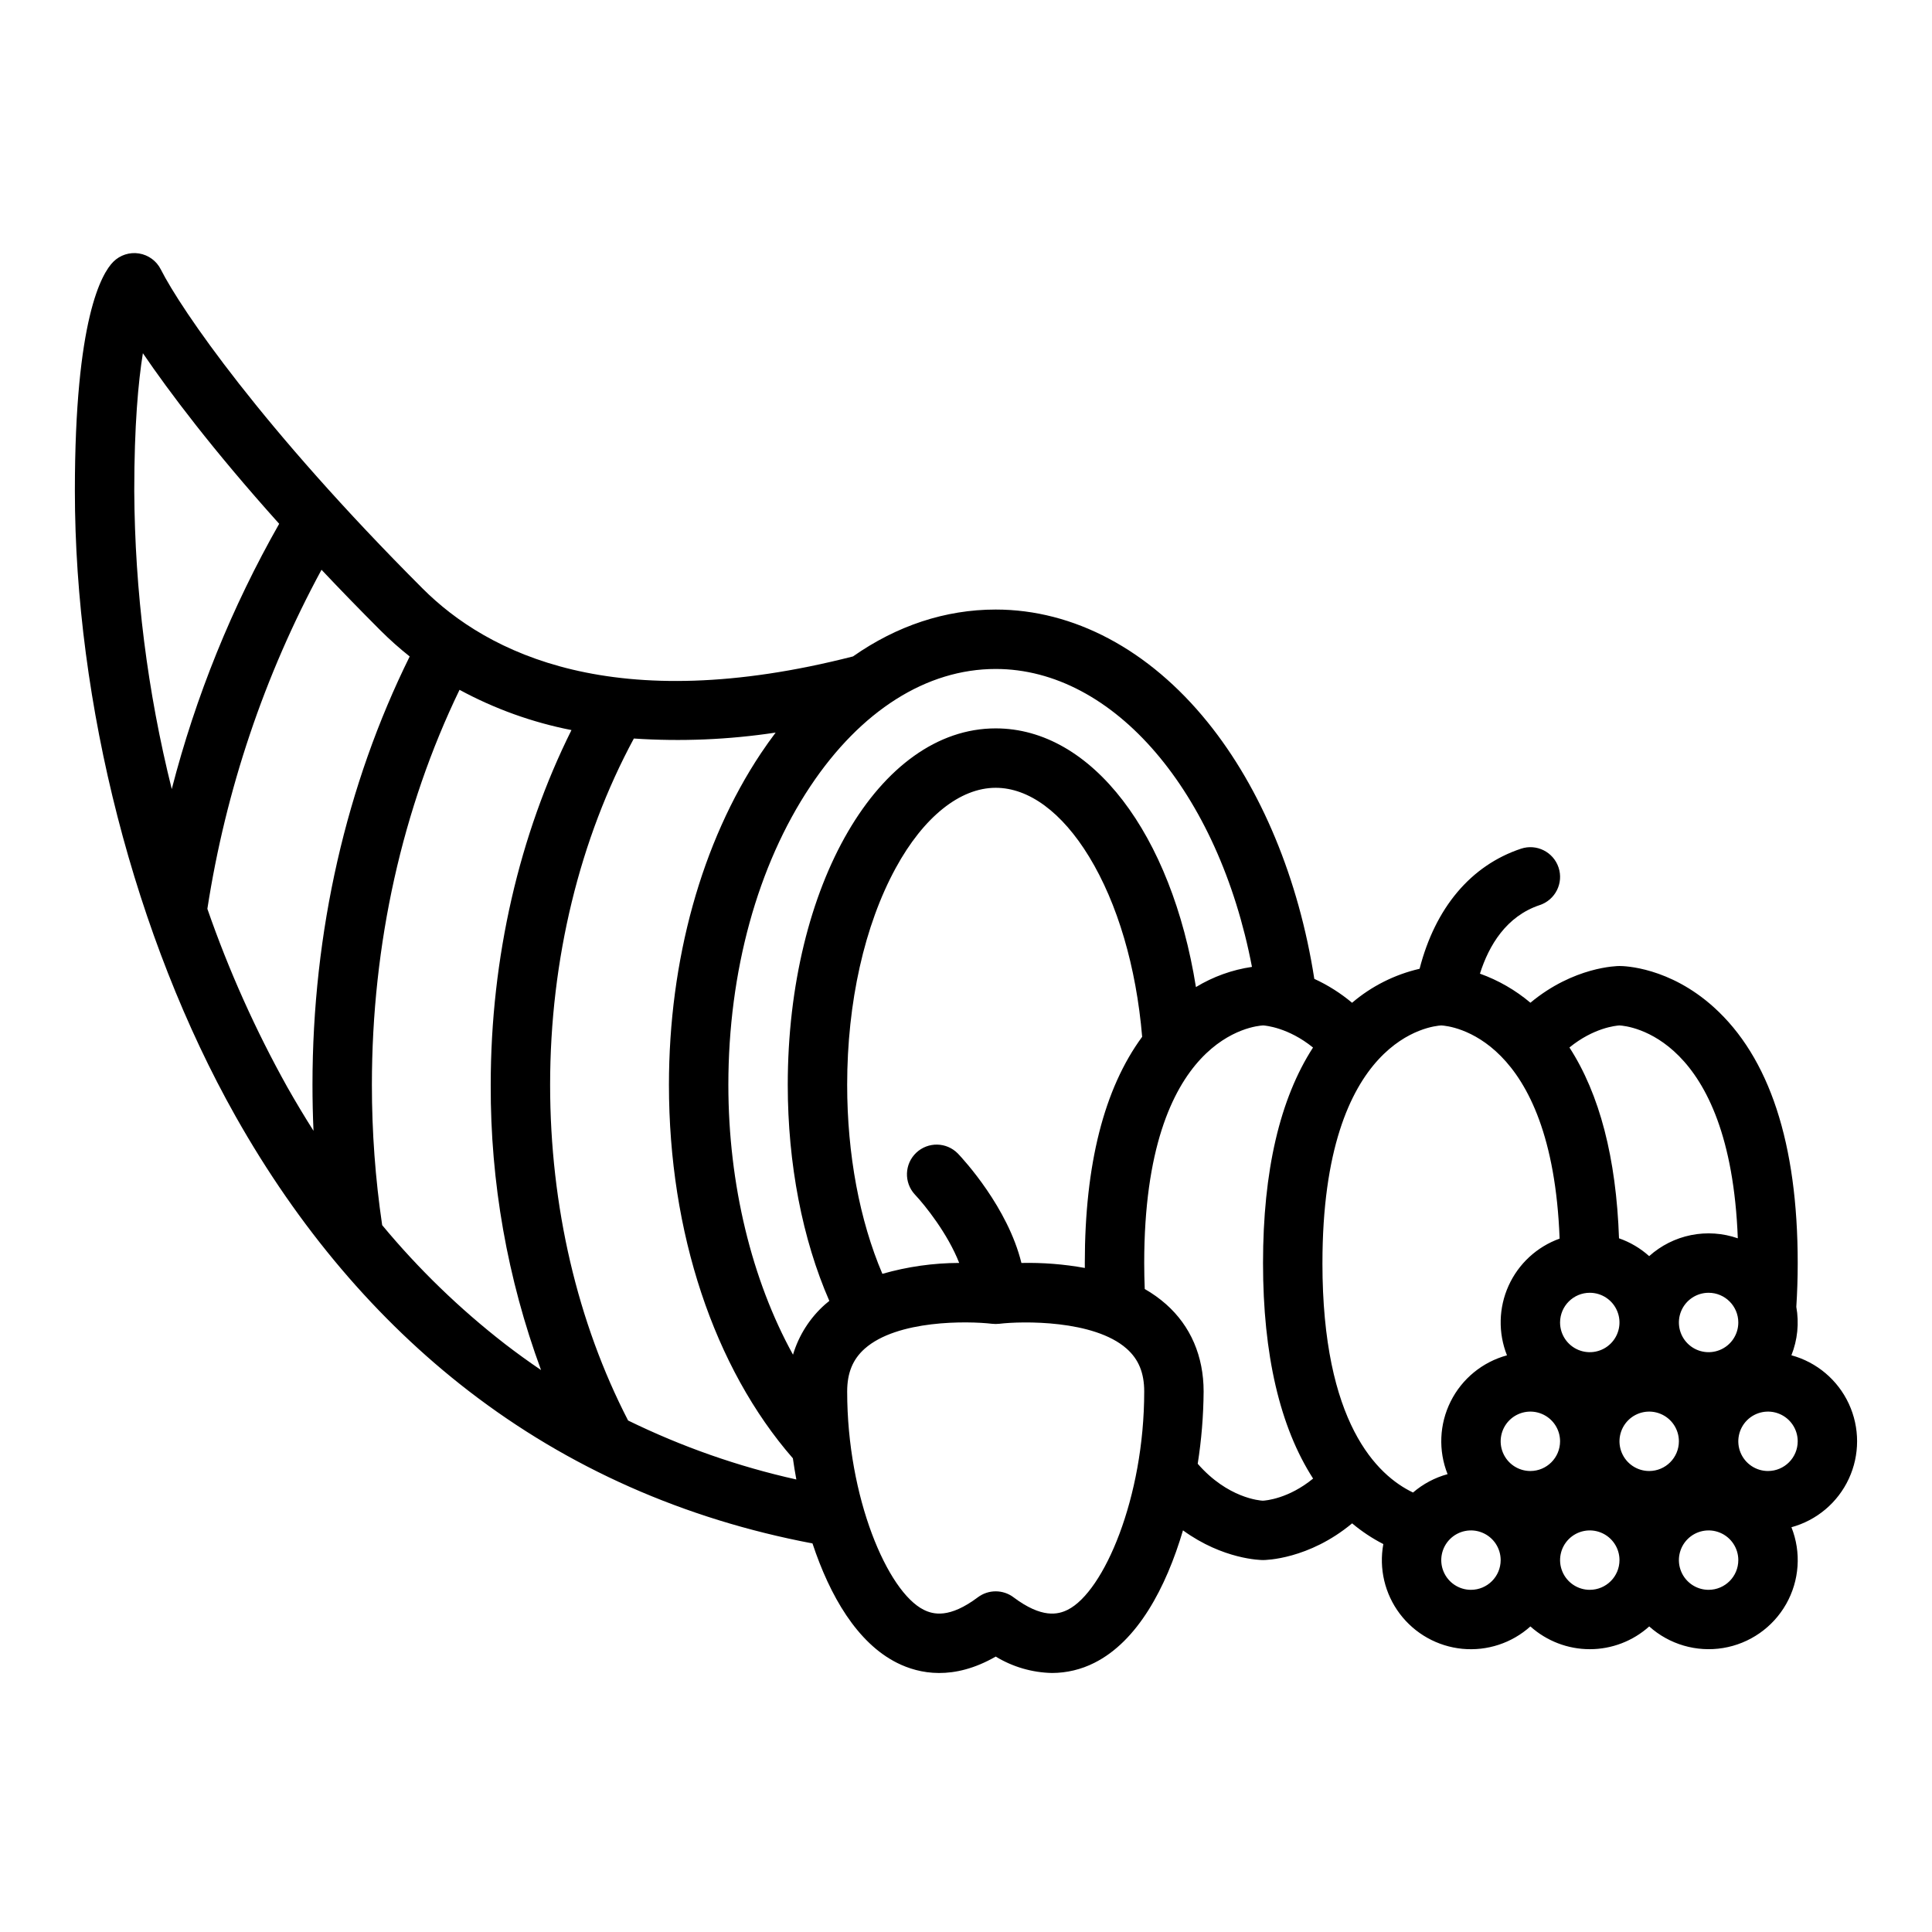 <?xml version="1.0" encoding="UTF-8"?>
<!-- Uploaded to: SVG Repo, www.svgrepo.com, Generator: SVG Repo Mixer Tools -->
<svg fill="#000000" width="800px" height="800px" version="1.1" viewBox="144 144 512 512" xmlns="http://www.w3.org/2000/svg">
 <path d="m618.74 503.17c1.625-4.074 2.074-8.523 1.301-12.84 0.242-3.727 0.371-7.617 0.371-11.609 0-31.707-7.5-54.535-22.285-67.844-11.746-10.57-23.629-10.875-24.945-10.875-0.566 0-12.078 0.137-23.609 9.734v-0.004c-3.961-3.344-8.492-5.953-13.375-7.703 2.383-7.5 6.981-15.219 15.855-18.176 4.125-1.375 6.356-5.832 4.981-9.957s-5.832-6.356-9.957-4.981c-13.293 4.43-22.715 15.66-26.871 31.82h0.004c-6.602 1.523-12.742 4.613-17.898 9.008-3.039-2.547-6.406-4.68-10.008-6.336-4.106-26.395-14.062-50.438-28.242-67.984-15.566-19.273-35.523-29.887-56.191-29.887-13.371 0-26.223 4.293-37.82 12.426-63.191 16.168-96.902-0.84-114.05-17.992-42.594-42.598-64.012-73.941-69.375-84.547-1.129-2.266-3.281-3.844-5.777-4.25-2.5-0.406-5.039 0.414-6.828 2.203-3.059 3.062-10.18 15.098-10.18 60.672 0 56.531 15.93 118.52 42.605 165.81 16.645 29.508 37.414 53.98 61.723 72.738 26.445 20.402 57.094 33.977 91.148 40.43 4.606 13.91 11.855 26.371 22.43 31.66 5.887 2.941 14.934 4.754 26.121-1.672l0.004-0.004c4.512 2.746 9.672 4.246 14.949 4.348 3.883-0.012 7.711-0.926 11.176-2.68 11.441-5.719 18.992-19.844 23.504-35.117 10.672 7.75 20.664 7.871 21.223 7.871s12.078-0.137 23.605-9.73v0.004c2.539 2.133 5.312 3.977 8.266 5.488-1.195 6.5 0.391 13.203 4.371 18.48 3.981 5.273 9.988 8.641 16.566 9.277s13.121-1.516 18.039-5.93c4.324 3.883 9.934 6.031 15.746 6.031s11.418-2.148 15.742-6.031c5.32 4.769 12.52 6.875 19.57 5.719 7.055-1.156 13.203-5.445 16.723-11.664 3.523-6.223 4.035-13.703 1.395-20.344 6.711-1.832 12.273-6.527 15.203-12.836 2.93-6.309 2.93-13.586 0-19.895-2.93-6.309-8.492-11.008-15.203-12.836zm-439.16-229.12c0-17.234 1.055-28.805 2.285-36.445 6.981 10.242 18.426 25.496 36.121 45.207-12.551 22.074-22.125 45.711-28.469 70.297-6.453-25.863-9.789-52.402-9.938-79.059zm40.578 158.08c-8.434-15.113-15.527-30.934-21.203-47.281 4.856-31.465 15.086-61.859 30.25-89.855 4.832 5.129 10.051 10.5 15.656 16.113 2.441 2.43 5.016 4.723 7.711 6.867-16.785 33.941-25.762 72.922-25.762 113.52 0 4.082 0.09 8.141 0.27 12.18-2.379-3.754-4.688-7.602-6.922-11.543zm57.625 68.008c-11.949-9.273-22.848-19.82-32.504-31.461-1.82-12.312-2.727-24.738-2.723-37.184 0-37.434 8.086-73.344 23.223-104.68v-0.004c9.293 5.039 19.297 8.637 29.668 10.668-13.82 27.719-21.402 60.266-21.402 94.02-0.094 25.785 4.422 51.383 13.336 75.582-3.262-2.211-6.461-4.523-9.598-6.938zm32.668 20.309c-13.355-25.871-20.664-56.66-20.664-88.953 0-33.312 7.883-65.273 22.191-91.777 12.547 0.836 25.145 0.309 37.574-1.574-1.332 1.766-2.633 3.594-3.898 5.484-15.719 23.586-24.379 54.789-24.379 87.867 0 39.113 11.945 75.008 32.844 98.973 0.262 1.848 0.57 3.719 0.918 5.613-15.426-3.438-30.391-8.688-44.586-15.633zm52.273-30.82v-0.004c-4.055 3.57-7.023 8.207-8.57 13.383-10.922-19.793-17.133-45.105-17.133-71.512 0-30.004 7.719-58.105 21.734-79.129 13.359-20.043 30.805-31.082 49.113-31.082 31.355 0 59.059 32.719 67.914 78.953-5.258 0.77-10.305 2.59-14.848 5.348-6.461-40.504-27.539-68.555-53.066-68.555-30.898 0-55.105 41.492-55.105 94.465 0 20.914 3.883 40.941 11.016 57.254-0.355 0.285-0.711 0.574-1.055 0.879zm68.773-9.605c-5.547-1.004-11.18-1.449-16.812-1.324-3.609-14.715-15.305-27.387-16.852-29.016h-0.004c-3.012-3.059-7.914-3.137-11.027-0.184-3.109 2.953-3.281 7.856-0.387 11.023 2.769 2.93 8.77 10.453 11.781 18.168-6.887 0.02-13.734 0.992-20.355 2.891-6.047-14.172-9.332-31.66-9.332-50.086 0-21.836 4.57-42.242 12.871-57.465 7.371-13.512 17.023-21.254 26.488-21.254 8.785 0 17.578 6.484 24.758 18.262 7.547 12.375 12.496 29.234 14.059 47.723-10.086 13.715-15.199 33.809-15.199 59.965 0 0.438 0.008 0.863 0.008 1.301zm-4.547 90.586c-2.559 1.277-6.836 2.332-14.359-3.309l0.004-0.004c-2.801-2.098-6.648-2.098-9.449 0-7.523 5.641-11.797 4.59-14.359 3.309-9.59-4.793-20.277-29.727-20.277-57.84 0-4.922 1.477-8.523 4.637-11.336 8.633-7.676 27.316-7.367 33.773-6.609h0.051 0.004c0.594 0.07 1.195 0.07 1.789 0h0.051c6.004-0.727 25.094-1.082 33.758 6.594 3.176 2.812 4.656 6.422 4.656 11.352 0 28.113-10.688 53.047-20.277 57.844zm51.719-28.906c-0.719-0.031-9.301-0.648-17.262-9.789 0.996-6.336 1.52-12.734 1.566-19.148 0-9.363-3.445-17.363-9.961-23.137-1.738-1.531-3.629-2.879-5.644-4.027-0.09-2.242-0.141-4.535-0.141-6.875 0-60.395 29.426-62.879 31.527-62.977 0.555 0.031 6.652 0.535 13.207 5.859-8.785 13.594-13.246 32.715-13.246 57.117 0 24.258 4.473 43.449 13.27 57.113-6.539 5.352-12.559 5.824-13.316 5.863zm94.512-125.95c2.344 0.125 29.32 2.766 31.355 56.41v0.004c-3.977-1.387-8.258-1.68-12.391-0.852-4.129 0.832-7.965 2.758-11.098 5.574-2.324-2.09-5.043-3.695-7.992-4.723-0.738-21.301-5.148-38.219-13.137-50.57 6.426-5.242 12.34-5.789 13.262-5.844zm31.488 78.719c0 3.188-1.918 6.055-4.859 7.273s-6.328 0.547-8.578-1.707c-2.254-2.25-2.926-5.637-1.707-8.578 1.219-2.941 4.086-4.859 7.273-4.859 4.344 0.004 7.867 3.527 7.871 7.871zm-39.359-7.871c3.184 0 6.055 1.918 7.269 4.859 1.219 2.941 0.547 6.328-1.703 8.578-2.254 2.254-5.641 2.926-8.582 1.707s-4.859-4.086-4.859-7.273c0.008-4.344 3.527-7.867 7.875-7.871zm-70.848-7.871c0-60.035 29.078-62.844 31.488-62.977 2.32 0.121 29.352 2.738 31.363 56.496-6.019 2.164-10.906 6.676-13.535 12.508-2.629 5.828-2.777 12.477-0.414 18.422-6.488 1.762-11.918 6.203-14.922 12.219-3.008 6.012-3.305 13.023-0.82 19.27-3.375 0.922-6.504 2.582-9.156 4.867-9.512-4.543-24.008-18.426-24.008-60.805zm39.359 86.594c-3.184 0-6.055-1.918-7.273-4.859s-0.547-6.328 1.707-8.582c2.25-2.25 5.637-2.922 8.578-1.703 2.941 1.215 4.859 4.086 4.859 7.269-0.004 4.348-3.527 7.867-7.871 7.875zm15.742-31.488c-3.184 0-6.055-1.918-7.273-4.859s-0.543-6.328 1.707-8.582c2.254-2.25 5.637-2.922 8.578-1.703s4.859 4.086 4.859 7.269c-0.004 4.348-3.523 7.867-7.871 7.875zm15.742 31.488h0.004c-3.184 0-6.055-1.918-7.273-4.859s-0.547-6.328 1.707-8.582c2.25-2.25 5.637-2.922 8.578-1.703 2.941 1.215 4.859 4.086 4.859 7.269-0.004 4.348-3.527 7.867-7.871 7.875zm15.742-31.488h0.004c-3.184 0-6.055-1.918-7.273-4.859s-0.543-6.328 1.707-8.582c2.25-2.25 5.637-2.922 8.578-1.703s4.859 4.086 4.859 7.269c-0.004 4.348-3.523 7.867-7.871 7.875zm15.742 31.488h0.008c-3.188 0-6.055-1.918-7.273-4.859s-0.547-6.328 1.707-8.582c2.25-2.25 5.637-2.922 8.578-1.703 2.941 1.215 4.859 4.086 4.859 7.269-0.004 4.348-3.527 7.867-7.871 7.875zm15.742-31.488h0.008c-3.184 0-6.055-1.918-7.273-4.859s-0.543-6.328 1.707-8.582c2.25-2.25 5.637-2.922 8.578-1.703 2.941 1.219 4.859 4.086 4.859 7.269-0.004 4.348-3.523 7.867-7.871 7.875z"/>
</svg>